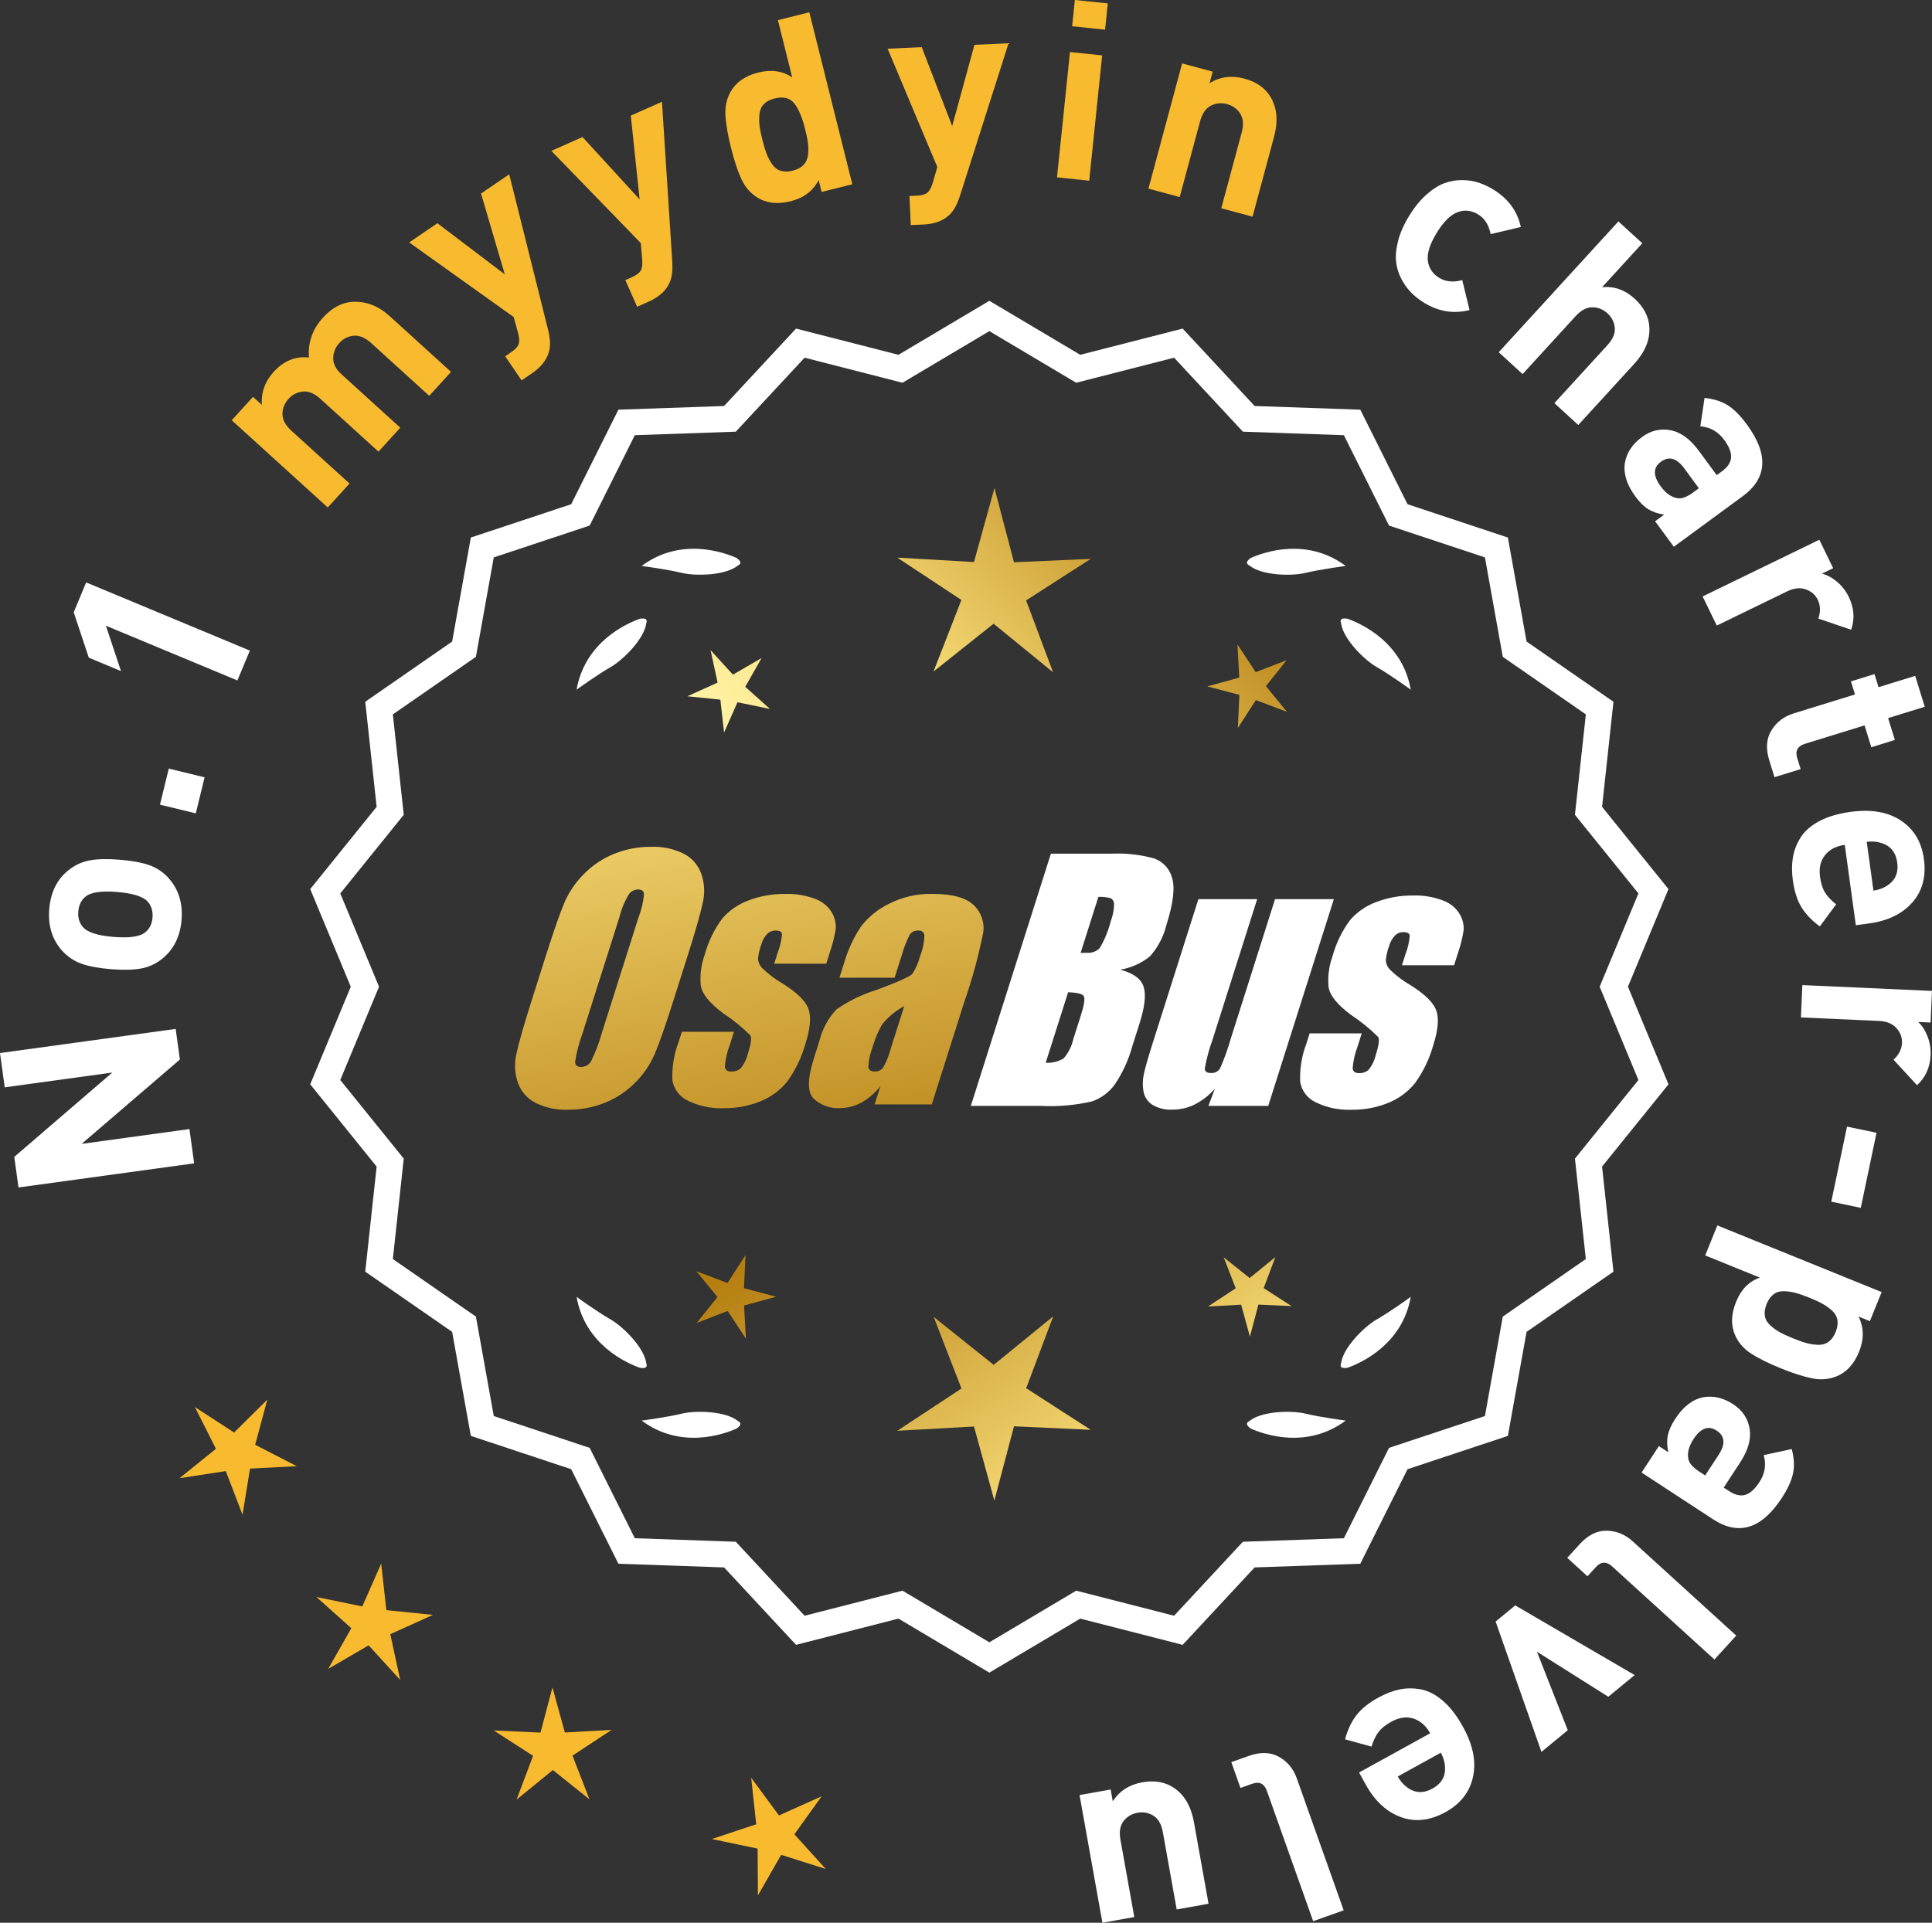 <?xml version="1.0" encoding="UTF-8"?>
<svg id="Layer_2" data-name="Layer 2" xmlns="http://www.w3.org/2000/svg" xmlns:xlink="http://www.w3.org/1999/xlink" viewBox="0 0 178.435 177.626">
  <rect x="0" y="0" width="178.435" height="177.626" fill="#333333" stroke="none"/>
  <defs>
    <style>
      .cls-1 {
        fill: url(#linear-gradient-8);
      }

      .cls-2 {
        fill: url(#linear-gradient-7);
      }

      .cls-3 {
        fill: url(#linear-gradient-5);
      }

      .cls-4 {
        fill: url(#linear-gradient-6);
      }

      .cls-5 {
        fill: url(#linear-gradient-9);
      }

      .cls-6 {
        fill: url(#linear-gradient-4);
      }

      .cls-7 {
        fill: url(#linear-gradient-3);
      }

      .cls-8 {
        fill: url(#linear-gradient-2);
      }

      .cls-9 {
        fill: url(#linear-gradient);
      }

      .cls-10 {
        fill: #f8ba2f;
      }

      .cls-11 {
        fill: #fff;
      }
    </style>
    <linearGradient id="linear-gradient" x1="117.728" y1="200.779" x2="66.302" y2="118.26" gradientUnits="userSpaceOnUse">
      <stop offset="0" stop-color="#f9df7b"/>
      <stop offset=".279" stop-color="#b57e10"/>
      <stop offset=".323" stop-color="#c89d38"/>
      <stop offset=".417" stop-color="#efda86"/>
      <stop offset=".46" stop-color="#fff3a6"/>
      <stop offset=".642" stop-color="#f9df7b"/>
      <stop offset="1" stop-color="#b57e10"/>
    </linearGradient>
    <linearGradient id="linear-gradient-2" x1="130.975" y1="192.524" x2="79.55" y2="110.004" xlink:href="#linear-gradient"/>
    <linearGradient id="linear-gradient-3" x1="152.502" y1="179.108" x2="101.077" y2="96.589" xlink:href="#linear-gradient"/>
    <linearGradient id="linear-gradient-4" x1="52.29" y1="68.729" x2="83.982" y2="239.748" gradientUnits="userSpaceOnUse">
      <stop offset="0" stop-color="#f9df7b"/>
      <stop offset=".279" stop-color="#b57e10"/>
      <stop offset=".284" stop-color="#e5c25b"/>
      <stop offset=".286" stop-color="#f9df7b"/>
      <stop offset=".46" stop-color="#fff3a6"/>
      <stop offset=".642" stop-color="#f9df7b"/>
      <stop offset="1" stop-color="#b57e10"/>
    </linearGradient>
    <linearGradient id="linear-gradient-5" x1="64.798" y1="66.411" x2="96.49" y2="237.43" xlink:href="#linear-gradient-4"/>
    <linearGradient id="linear-gradient-6" x1="77.423" y1="64.072" x2="109.115" y2="235.09" xlink:href="#linear-gradient-4"/>
    <linearGradient id="linear-gradient-7" x1="56.737" y1="118.13" x2="122.513" y2="57.138" xlink:href="#linear-gradient"/>
    <linearGradient id="linear-gradient-8" x1="34.518" y1="94.169" x2="100.294" y2="33.176" xlink:href="#linear-gradient"/>
    <linearGradient id="linear-gradient-9" x1="41.574" y1="101.778" x2="107.35" y2="40.785" xlink:href="#linear-gradient"/>
  </defs>
  <g id="Layer_1-2" data-name="Layer 1">
    <g>
      <g>
        <polygon class="cls-10" points="24.689 129.297 21.62 132.34 17.998 129.983 19.943 133.842 16.582 136.558 20.853 135.901 22.398 139.936 23.093 135.671 27.408 135.449 23.567 133.47 24.689 129.297"/>
        <polygon class="cls-10" points="35.685 148.747 35.205 144.453 33.46 148.406 29.227 147.535 32.447 150.416 30.311 154.173 34.047 152.001 36.96 155.193 36.048 150.969 39.984 149.185 35.685 148.747"/>
        <polygon class="cls-10" points="52.169 160.05 51.023 155.883 49.918 160.061 45.601 159.863 49.232 162.205 47.711 166.25 51.06 163.52 54.436 166.217 52.875 162.187 56.484 159.81 52.169 160.05"/>
        <polygon class="cls-10" points="73.367 169.457 75.884 165.945 71.942 167.714 69.379 164.234 69.844 168.53 65.743 169.892 69.972 170.778 70 175.099 72.149 171.351 76.267 172.66 73.367 169.457"/>
      </g>
      <g>
        <polygon class="cls-9" points="68.713 119.009 68.854 115.948 67.193 118.523 64.325 117.444 66.261 119.819 64.348 122.213 67.205 121.106 68.891 123.665 68.721 120.605 71.675 119.793 68.713 119.009"/>
        <polygon class="cls-8" points="97.274 121.605 91.775 126.087 86.233 121.659 88.796 128.273 82.872 132.176 89.955 131.783 91.836 138.623 93.651 131.764 100.737 132.089 94.776 128.244 97.274 121.605"/>
        <polygon class="cls-7" points="116.71 118.999 117.789 116.131 115.414 118.067 113.02 116.155 114.127 119.012 111.568 120.697 114.628 120.527 115.44 123.482 116.224 120.52 119.285 120.66 116.71 118.999"/>
      </g>
      <g>
        <path class="cls-11" d="M150.353,91.154l3.744-9.018-6.134-7.598,1.052-9.708-8.025-5.562-1.726-9.61-9.267-3.076-4.364-8.735-9.759-.34-6.647-7.152-9.459,2.423-8.393-4.99-8.394,4.99-9.459-2.423-6.647,7.152-9.759.34-4.363,8.735-9.268,3.076-1.726,9.61-8.025,5.562,1.052,9.708-6.134,7.598,3.745,9.018-3.745,9.018,6.134,7.598-1.052,9.708,8.025,5.562,1.726,9.61,9.268,3.076,4.363,8.735,9.759.34,6.647,7.152,9.459-2.423,8.394,4.99,8.393-4.99,9.459,2.423,6.647-7.152,9.759-.34,4.364-8.735,9.267-3.076,1.726-9.61,8.025-5.562-1.052-9.708,6.134-7.598-3.744-9.018ZM35.006,91.154l-3.579-8.619,5.862-7.262-1.006-9.278,7.671-5.316,1.649-9.186,8.857-2.94,4.17-8.349,9.327-.325,6.354-6.835,9.041,2.315,8.022-4.769,8.021,4.769,9.041-2.315,6.354,6.835,9.327.325,4.17,8.349,8.858,2.94,1.648,9.186,7.671,5.316-1.006,9.278,5.862,7.262-3.579,8.619,3.579,8.619-5.862,7.262,1.006,9.278-7.671,5.316-1.648,9.186-8.858,2.94-4.17,8.349-9.327.325-6.354,6.835-9.041-2.315-8.021,4.769-8.022-4.769-9.041,2.315-6.354-6.835-9.327-.325-4.17-8.349-8.857-2.94-1.649-9.186-7.671-5.316,1.006-9.278-5.862-7.262,3.579-8.619Z"/>
        <path class="cls-11" d="M115.524,131.976c1.179.524,5.149,1.947,8.764-.74,0,0-2.348-.308-3.726-.643-1.249-.304-4.027-.256-5.179.691-.114.057-.184.124-.207.201-.001.001-.002.002-.003.003l.002.001c-.036.131.066.291.35.488Z"/>
        <path class="cls-11" d="M123.856,125.957c-.043.12-.049.217-.013.288,0,.001-0.0.003-0.0.004l.002-.001c.063.12.248.166.589.115,1.217-.428,5.08-2.121,5.862-6.557,0,0-1.918,1.389-3.15,2.091-1.117.637-3.103,2.579-3.29,4.059Z"/>
        <path class="cls-11" d="M68.371,131.485c-.023-.077-.094-.144-.207-.201-1.152-.947-3.93-.995-5.179-.691-1.378.335-3.726.643-3.726.643,3.615,2.687,7.585,1.264,8.764.74.283-.197.386-.357.35-.488l.002-.001c-.001-.001-.002-.002-.003-.003Z"/>
        <path class="cls-11" d="M59.113,126.363c.341.052.526.005.589-.115l.002.001c0-.001-0-.003,0-.004.036-.072.031-.169-.013-.288-.188-1.48-2.173-3.422-3.29-4.059-1.232-.703-3.15-2.091-3.15-2.091.782,4.436,4.645,6.128,5.862,6.557Z"/>
        <path class="cls-11" d="M68.164,52.236c.114-.057.184-.124.207-.201.001-.001.002-.002.003-.003-.001-0-.001-0-.002-.001.036-.131-.066-.291-.35-.488-1.179-.524-5.149-1.947-8.764.74,0,0,2.348.308,3.726.643,1.249.304,4.027.256,5.179-.691Z"/>
        <path class="cls-11" d="M59.691,57.563c.043-.12.049-.217.013-.288-0-.001 0-.003,0-.004l-.002.001c-.063-.12-.248-.166-.589-.115-1.217.428-5.08,2.121-5.862,6.557,0,0,1.918-1.389,3.15-2.091,1.117-.637,3.103-2.579,3.29-4.059Z"/>
        <path class="cls-11" d="M115.176,52.035c.023.077.094.144.207.201,1.152.947,3.93.995,5.179.691,1.378-.336,3.726-.643,3.726-.643-3.615-2.687-7.585-1.264-8.764-.74-.283.197-.386.357-.35.488-.001 0-.001 0-.002.001.001.001.002.002.003.003Z"/>
        <path class="cls-11" d="M123.844,57.271l-.002-.001c0,.001 0.0.003 0.0.004-.036.072-.031.169.013.288.188,1.48,2.173,3.422,3.29,4.059,1.232.703,3.15,2.091,3.15,2.091-.782-4.436-4.645-6.128-5.862-6.557-.341-.052-.526-.005-.589.115Z"/>
      </g>
      <g id="Group_4" data-name="Group 4">
        <g id="Group_1" data-name="Group 1">
          <path id="Path_1" data-name="Path 1" class="cls-6" d="M62.216,92.367c-.743,2.341-1.321,3.999-1.734,4.975-.429.998-1.045,1.904-1.814,2.67-.793.803-1.741,1.435-2.787,1.858-1.09.438-2.256.658-3.431.648-1.017.039-2.027-.171-2.945-.611-.769-.376-1.363-1.035-1.657-1.839-.308-.854-.365-1.778-.165-2.663.198-.958.677-2.638,1.438-5.039l1.265-3.987c.743-2.341,1.321-3.999,1.734-4.975.429-.998,1.045-1.904,1.814-2.67.793-.803,1.741-1.435,2.787-1.858,1.091-.437,2.256-.656,3.431-.646,1.017-.039,2.027.171,2.945.611.768.377,1.362,1.036,1.657,1.84.308.854.365,1.778.165,2.663-.198.958-.677,2.637-1.438,5.037l-1.266,3.986ZM58.99,84.708c.255-.669.42-1.369.49-2.082-.014-.303-.197-.454-.548-.454-.305.003-.593.136-.794.366-.426.665-.737,1.397-.922,2.166l-3.456,10.883c-.3.811-.515,1.65-.64,2.506,0,.319.194.476.565.476.383-.001.734-.212.915-.548.408-.836.739-1.708.988-2.604l3.398-10.71.003.003Z"/>
          <path id="Path_2" data-name="Path 2" class="cls-3" d="M76.313,89.025h-4.81l.329-1.035c.208-.538.339-1.102.391-1.676-.018-.234-.216-.351-.592-.351-.295-.003-.578.115-.785.325-.254.277-.438.611-.538.973-.15.416-.25.849-.298,1.289.015.339.158.661.399.9.569.552,1.206,1.031,1.894,1.425,1.317.827,2.106,1.604,2.367,2.33.259.728.172,1.789-.271,3.182-.35,1.263-.919,2.454-1.683,3.518-.654.81-1.504,1.439-2.469,1.829-1.077.439-2.23.656-3.393.64-1.148.051-2.29-.186-3.322-.691-.755-.353-1.289-1.052-1.43-1.873-.055-1.217.143-2.433.582-3.57l.293-.922h4.808l-.384,1.21c-.246.642-.398,1.316-.454,2.001.022.307.216.461.574.461.33.02.655-.092.903-.311.308-.381.527-.826.64-1.302.289-.911.373-1.482.251-1.712-.764-.766-1.605-1.451-2.509-2.045-1.291-.958-1.987-1.829-2.088-2.612-.083-.943.039-1.893.359-2.784.329-1.218.883-2.363,1.634-3.376.659-.761,1.503-1.338,2.45-1.676,1.062-.401,2.19-.6,3.325-.589.978-.037,1.953.127,2.864.483.631.24,1.16.689,1.498,1.273.258.444.376.955.34,1.467-.114.719-.291,1.427-.53,2.114l-.348,1.111v-.008Z"/>
          <path id="Path_3" data-name="Path 3" class="cls-4" d="M82.624,90.324h-5.095l.406-1.28c.343-1.213.869-2.366,1.559-3.42.686-.899,1.573-1.626,2.59-2.122,1.245-.636,2.629-.953,4.027-.922,1.836,0,3.11.347,3.822,1.042.696.657,1.021,1.616.867,2.561-.422,2.122-.99,4.212-1.701,6.255l-3.043,9.588h-5.279l.542-1.701c-.481.626-1.083,1.149-1.771,1.536-.626.339-1.326.515-2.038.512-.862.033-1.703-.275-2.341-.856-.611-.57-.611-1.82,0-3.75l.498-1.571c.264-1.09.8-2.096,1.558-2.923,1.131-.798,2.383-1.411,3.707-1.814,2.019-.75,3.134-1.252,3.343-1.508.313-.488.546-1.023.691-1.584.247-.621.386-1.28.41-1.948-.017-.269-.248-.473-.517-.457-.011.001-.021.002-.032.003-.317-.024-.622.121-.805.381-.322.631-.577,1.295-.761,1.979l-.638,1.997ZM83.515,92.943c-.793.427-1.493,1.009-2.056,1.712-.356.627-.637,1.293-.838,1.986-.24.612-.383,1.257-.424,1.913.033.285.223.432.582.432.297.022.586-.104.772-.337.316-.559.557-1.156.717-1.778l1.247-3.928Z"/>
        </g>
        <g id="Group_3" data-name="Group 3">
          <path id="Path_7" data-name="Path 7" class="cls-11" d="M97.051,78.863h5.641c1.319-.059,2.639.092,3.91.446.817.29,1.437.967,1.654,1.807.278.907.098,2.367-.542,4.379-.264,1.057-.78,2.035-1.503,2.849-.794.644-1.742,1.07-2.751,1.236,1.207.319,1.928.841,2.162,1.576s.11,1.862-.373,3.376l-.684,2.162c-.345,1.246-.89,2.429-1.613,3.501-.526.72-1.258,1.262-2.1,1.554-1.523.352-3.088.492-4.649.417h-6.541l7.396-23.304h-.007ZM98.65,91.661l-2.073,6.522c.579.032,1.154-.108,1.654-.402.44-.507.747-1.115.893-1.771l.691-2.173c.318-.999.411-1.603.278-1.814-.132-.212-.611-.329-1.445-.359l.003-.004ZM101.444,82.852l-1.642,5.183c.245-.011.435-.014.57-.014.446.042.887-.119,1.2-.44.459-.785.804-1.631,1.024-2.513.188-.49.289-1.008.3-1.532.004-.229-.116-.442-.314-.556-.368-.102-.75-.144-1.131-.126l-.007-.002Z"/>
          <path id="Path_8" data-name="Path 8" class="cls-11" d="M123.191,83.066l-6.061,19.1h-5.523l.596-1.588c-.519.596-1.147,1.088-1.851,1.449-.638.318-1.342.484-2.056.483-.66.041-1.318-.12-1.885-.461-.422-.281-.712-.723-.801-1.222-.094-.527-.084-1.068.03-1.591.114-.552.428-1.65.951-3.288l4.09-12.884h5.428l-4.126,12.997c-.313.861-.551,1.747-.713,2.648,0,.278.183.417.56.417.344.031.676-.137.856-.432.396-.901.729-1.829.995-2.776l4.079-12.854h5.428l.003.003Z"/>
          <path id="Path_9" data-name="Path 9" class="cls-11" d="M134.292,89.171h-4.81l.329-1.035c.208-.538.339-1.102.391-1.676-.018-.234-.216-.351-.592-.351-.295-.003-.578.115-.784.325-.254.277-.438.611-.538.973-.15.416-.249.848-.297,1.287.015.339.158.661.399.9.569.553,1.205,1.032,1.893,1.426,1.317.827,2.106,1.604,2.367,2.33.259.728.172,1.789-.271,3.182-.35,1.263-.919,2.454-1.683,3.518-.654.81-1.504,1.439-2.469,1.829-1.077.439-2.23.656-3.393.64-1.148.051-2.29-.186-3.322-.691-.755-.353-1.289-1.052-1.43-1.873-.055-1.217.143-2.433.582-3.57l.293-.922h4.81l-.384,1.211c-.246.642-.398,1.316-.454,2.001.022.307.216.461.574.461.33.02.655-.092.903-.311.308-.381.527-.826.64-1.302.289-.911.373-1.482.251-1.712-.764-.766-1.605-1.451-2.509-2.045-1.291-.958-1.987-1.829-2.088-2.612-.083-.943.039-1.893.359-2.784.329-1.218.883-2.363,1.634-3.376.659-.761,1.503-1.338,2.45-1.676,1.062-.401,2.19-.6,3.325-.589.978-.037,1.953.127,2.864.483.632.239,1.163.689,1.503,1.273.258.444.376.955.34,1.467-.114.719-.291,1.427-.53,2.114l-.351,1.108-.004-.005Z"/>
        </g>
      </g>
      <g>
        <path class="cls-11" d="M16.225,95.054l.389,2.825-9.075,7.794,9.957-1.369.436,3.167-16.224,2.229-.389-2.825,9.052-7.791-9.935,1.365-.436-3.167,16.225-2.23Z"/>
        <path class="cls-11" d="M11.062,79.423c1.147.094,2.067.266,2.763.516.694.25,1.287.657,1.78,1.22.9,1.028,1.287,2.306,1.162,3.834-.126,1.513-.716,2.703-1.772,3.57-.593.475-1.253.778-1.979.91-.726.133-1.654.152-2.785.059s-2.04-.264-2.729-.513c-.686-.249-1.283-.656-1.791-1.221-.899-1.028-1.288-2.298-1.163-3.811.129-1.559.719-2.756,1.772-3.593.593-.474,1.249-.778,1.967-.911.72-.133,1.645-.153,2.774-.06ZM10.817,82.403c-1.481-.122-2.463.028-2.944.45-.381.323-.594.774-.643,1.355-.046.566.092,1.038.414,1.419.406.495,1.35.804,2.831.926,1.498.123,2.488-.026,2.969-.448.381-.322.594-.766.641-1.332.047-.581-.09-1.061-.412-1.442-.406-.495-1.357-.804-2.855-.927Z"/>
        <path class="cls-11" d="M18.895,71.81l-.811,3.33-3.308-.804.811-3.33,3.308.804Z"/>
        <path class="cls-11" d="M23.075,60.102l-1.149,2.76-12.145-5.059,1.393,4.193-2.972-1.238-1.394-4.193,1.149-2.76,15.117,6.297Z"/>
        <path class="cls-10" d="M41.656,34.354l-2.012,2.213-5.361-4.872c-.557-.505-1.096-.732-1.62-.679-.524.052-.966.277-1.327.674-.362.398-.548.859-.561,1.386s.247,1.033.781,1.517l5.412,4.918-2.01,2.213-5.362-4.872c-.556-.505-1.096-.732-1.619-.679-.524.052-.968.277-1.328.674-.371.409-.558.876-.56,1.403s.275,1.042.831,1.548l5.362,4.872-2.01,2.213-8.87-8.058,1.965-2.162.817.742c-.077-1.147.287-2.163,1.091-3.048.929-1.021,2.015-1.464,3.258-1.329-.101-1.395.33-2.621,1.29-3.676.845-.93,1.766-1.42,2.762-1.468,1.235-.059,2.369.38,3.401,1.319l5.669,5.15Z"/>
        <path class="cls-10" d="M47.03,16.102l3.596,14.387c.173.717.217,1.31.128,1.778-.162.852-.699,1.589-1.611,2.211l-.97.661-1.515-2.224.57-.389c.354-.241.576-.481.665-.718.09-.237.076-.576-.038-1.017l-.41-1.501-9.652-6.894,2.604-1.774,6.223,4.722-2.193-7.467,2.604-1.774Z"/>
        <path class="cls-10" d="M61.137,9.404l.955,14.799c.041.737-.024,1.327-.195,1.773-.312.809-.972,1.438-1.981,1.886l-1.072.476-1.091-2.46.63-.28c.393-.174.654-.37.785-.587.13-.217.178-.553.145-1.008l-.135-1.551-8.257-8.515,2.879-1.278,5.274,5.762-.815-7.74,2.879-1.278Z"/>
        <path class="cls-10" d="M78.718,17.024l-2.834.708-.274-1.093c-.523,1-1.381,1.649-2.57,1.946-1.221.305-2.253.192-3.097-.34-.636-.394-1.125-.96-1.466-1.696-.344-.736-.664-1.707-.966-2.912-.297-1.19-.468-2.19-.514-3.001-.043-.811.121-1.54.497-2.187.495-.866,1.346-1.45,2.55-1.752,1.19-.297,2.231-.146,3.124.452l-1.321-5.288,2.9-.725,3.971,15.888ZM74.361,11.925c-.272-1.086-.608-1.879-1.01-2.379-.401-.5-1.004-.65-1.808-.449-.417.104-.741.272-.977.505-.234.233-.373.528-.417.887-.046.359-.046.719-.003,1.079.042.361.131.809.264,1.344.134.536.267.973.399,1.311.132.339.303.659.513.962.21.303.474.502.79.597.315.095.682.09,1.098-.014.418-.104.742-.272.978-.505.234-.232.377-.529.429-.89.053-.36.055-.729.009-1.104-.046-.375-.134-.823-.265-1.344Z"/>
        <path class="cls-10" d="M93.148,3.997l-4.499,14.131c-.229.701-.506,1.227-.827,1.58-.585.64-1.43.985-2.532,1.034l-1.172.053-.122-2.688.69-.031c.429-.019.743-.106.943-.261.201-.155.368-.451.503-.886l.438-1.493-4.589-10.937,3.148-.141,2.812,7.287,2.059-7.506,3.146-.141Z"/>
        <path class="cls-10" d="M100.597,16.693l-2.974-.308,1.197-11.576,2.974.308-1.197,11.576ZM102.062,2.74l-3.042-.315.251-2.425,3.042.315-.251,2.425Z"/>
        <path class="cls-10" d="M115.683,20.018l-2.888-.777,1.884-6.996c.195-.725.148-1.309-.137-1.752-.286-.442-.687-.733-1.206-.873-.533-.143-1.033-.096-1.503.143-.47.239-.802.721-.996,1.447l-1.884,6.996-2.887-.777,3.112-11.571,2.822.759-.287,1.066c.971-.596,2.04-.737,3.21-.422,1.14.307,1.959.893,2.457,1.757.574.996.67,2.198.292,3.604l-1.99,7.396Z"/>
        <path class="cls-11" d="M135.721,28.641c-1.461.378-2.868.148-4.224-.69-.432-.266-.819-.573-1.163-.92-.343-.348-.647-.769-.908-1.264-.262-.495-.424-1.028-.486-1.598-.062-.57.003-1.223.197-1.96.194-.736.536-1.502,1.028-2.298.491-.796,1.022-1.445,1.595-1.948.571-.503,1.124-.85,1.658-1.044.534-.193,1.083-.286,1.647-.28.563.006,1.075.088,1.536.247.461.158.907.371,1.338.636,1.369.846,2.209,1.996,2.52,3.449l-2.786.658c-.166-.841-.549-1.447-1.147-1.818-.602-.371-1.22-.447-1.859-.229-.67.236-1.321.869-1.957,1.9-.646,1.044-.924,1.917-.836,2.62.091.669.438,1.189,1.037,1.56.601.371,1.313.442,2.14.213l.671,2.766Z"/>
        <path class="cls-11" d="M145.766,39.261l-2.206-2.018,4.889-5.346c.509-.554.736-1.094.687-1.618-.051-.524-.274-.967-.671-1.329-.407-.373-.874-.561-1.4-.564-.526-.004-1.043.272-1.551.826l-4.89,5.346-2.205-2.018,11.053-12.084,2.206,2.018-3.711,4.056c1.113-.104,2.111.248,2.994,1.055.871.797,1.329,1.694,1.373,2.69.05,1.148-.415,2.26-1.398,3.335l-5.169,5.651Z"/>
        <path class="cls-11" d="M154.591,50.51l-1.729-2.355.836-.612c-.58-.089-1.068-.257-1.47-.505-.4-.248-.8-.644-1.199-1.188-.789-1.076-1.108-2.107-.957-3.092.166-.94.693-1.736,1.584-2.389.815-.598,1.694-.806,2.638-.623.943.183,1.813.819,2.612,1.906l1.646,2.244.482-.354c.532-.39.813-.816.846-1.277.033-.462-.182-1.007-.645-1.638-.554-.754-1.285-1.168-2.196-1.242l.388-2.623c.863.089,1.582.317,2.157.685.574.368,1.159.96,1.759,1.776,2.015,2.744,1.884,4.951-.392,6.62l-6.36,4.667ZM156.382,45.487l.521-.381-1.347-1.836c-.699-.952-1.42-1.156-2.161-.611-.73.535-.735,1.291-.02,2.268.463.63.967.993,1.512,1.088.391.093.891-.083,1.495-.527Z"/>
        <path class="cls-11" d="M170.97,58.177l-3.033-1.032c.219-.635.202-1.215-.053-1.739-.222-.455-.59-.775-1.104-.959-.517-.184-1.092-.122-1.726.186l-6.496,3.157-1.307-2.689,10.778-5.238,1.276,2.627-1.034.503c.465.115.927.363,1.385.746.459.382.822.849,1.09,1.401.496,1.02.57,2.033.224,3.037Z"/>
        <path class="cls-11" d="M163.886,71.798l-.482-1.56c-.334-1.084-.268-2.008.204-2.771.47-.763,1.15-1.283,2.045-1.559l5.669-1.753-.373-1.208,2.174-.672.375,1.208,3.384-1.046.883,2.856-3.385,1.046.626,2.021-2.175.673-.625-2.021-5.493,1.698c-.689.213-.931.649-.729,1.308l.32,1.033-2.418.748Z"/>
        <path class="cls-11" d="M171.401,85.476l-1.022-7.428c-.79.109-1.396.424-1.819.947-.425.523-.579,1.194-.467,2.014.085.607.239,1.093.469,1.456.228.363.567.723,1.02,1.078l-1.508,2.042c-.741-.548-1.306-1.14-1.695-1.775-.388-.636-.653-1.462-.794-2.479-.104-.76-.104-1.46,0-2.101.106-.641.342-1.258.709-1.85.368-.593.941-1.097,1.719-1.514.778-.417,1.745-.705,2.9-.864,1.898-.262,3.447.005,4.648.799,1.2.794,1.909,1.974,2.124,3.538.224,1.625-.129,2.966-1.06,4.023-.931,1.057-2.253,1.703-3.97,1.94l-1.254.173ZM173.028,82.28c.515-.087.927-.236,1.238-.449.77-.478,1.089-1.195.957-2.152-.131-.957-.633-1.561-1.503-1.813-.357-.121-.796-.154-1.314-.098l.622,4.511Z"/>
        <path class="cls-11" d="M177.053,100.252l-2.173-2.354c.495-.454.756-.971.783-1.553.022-.505-.149-.962-.515-1.37-.366-.408-.9-.627-1.605-.659l-7.215-.324.135-2.987,11.972.538-.132,2.918-1.148-.052c.354.323.641.762.86,1.317.221.555.317,1.138.291,1.751-.051,1.134-.47,2.059-1.253,2.776Z"/>
        <path class="cls-11" d="M169.133,111.012l1.454-6.933,2.724.571-1.453,6.933-2.725-.571Z"/>
        <path class="cls-11" d="M164.476,126.409c-1.15-.467-2.067-.921-2.748-1.363-.682-.442-1.173-1.005-1.474-1.69-.408-.911-.379-1.941.087-3.092.468-1.151,1.2-1.896,2.198-2.236l-5.051-2.049,1.124-2.771,15.174,6.156-1.089,2.685-1.045-.423c.5,1.013.516,2.095.049,3.246-.468,1.151-1.164,1.91-2.091,2.279-.693.281-1.438.343-2.234.186-.797-.158-1.763-.467-2.9-.928ZM164.357,123.06c.317.178.73.371,1.242.578.512.207.942.358,1.294.451.352.092.708.142,1.069.148.361.006.674-.091.938-.29.263-.2.474-.498.637-.896.161-.398.217-.76.167-1.086-.05-.327-.207-.613-.47-.861-.265-.247-.555-.46-.871-.638-.315-.178-.73-.371-1.242-.578-.512-.208-.943-.358-1.294-.451-.351-.093-.71-.144-1.08-.153-.368-.009-.685.086-.947.286-.263.199-.475.498-.637.896-.16.398-.216.76-.167,1.086.049.326.21.615.48.865.271.25.564.465.881.643Z"/>
        <path class="cls-11" d="M151.613,136.038l1.599-2.445.866.566c-.12-.573-.135-1.091-.042-1.553.092-.462.321-.976.69-1.54.73-1.116,1.584-1.777,2.561-1.981.938-.174,1.869.041,2.792.645.848.554,1.351,1.304,1.511,2.251.158.947-.13,1.985-.869,3.115l-1.522,2.329.501.327c.551.361,1.049.476,1.491.344.444-.132.88-.525,1.307-1.179.513-.783.644-1.613.394-2.492l2.591-.559c.221.84.26,1.593.116,2.26-.143.667-.491,1.424-1.045,2.271-1.863,2.849-3.975,3.501-6.337,1.958l-6.603-4.317ZM156.945,135.952l.54.352,1.246-1.906c.646-.989.584-1.734-.187-2.238-.758-.495-1.467-.236-2.13.778-.428.655-.591,1.253-.488,1.797.052.399.39.805,1.019,1.216Z"/>
        <path class="cls-11" d="M144.746,143.917l1.146-1.259c.774-.85,1.608-1.267,2.505-1.249.896.017,1.689.341,2.382.971l9.575,8.718-2.013,2.211-9.439-8.594c-.533-.485-1.036-.467-1.511.054l-.775.85-1.87-1.703Z"/>
        <path class="cls-11" d="M142.364,161.842l-4.232-12.04,1.81-1.492,11.03,6.436-2.432,2.004-6.592-4.163,2.848,7.251-2.432,2.004Z"/>
        <path class="cls-11" d="M125.52,163.747l6.566-3.623c-.385-.698-.899-1.151-1.537-1.358-.642-.207-1.323-.111-2.049.289-.536.296-.934.616-1.19.959-.257.343-.472.789-.641,1.339l-2.446-.673c.245-.888.595-1.629,1.047-2.22.453-.592,1.13-1.135,2.028-1.632.672-.37,1.325-.622,1.963-.754.635-.132,1.296-.134,1.98-.003.686.13,1.361.483,2.03,1.06.668.577,1.284,1.375,1.847,2.396.927,1.678,1.234,3.22.924,4.626-.31,1.406-1.155,2.49-2.539,3.253-1.437.792-2.814.944-4.136.456-1.32-.489-2.398-1.492-3.235-3.008l-.612-1.107ZM129.088,164.116c.265.449.552.78.862.994.724.547,1.507.587,2.353.121.846-.467,1.229-1.152,1.152-2.054-.016-.377-.143-.797-.381-1.261l-3.986,2.2Z"/>
        <path class="cls-11" d="M113.719,162.789l1.604-.57c1.084-.385,2.017-.359,2.799.08.782.438,1.329,1.098,1.643,1.979l4.334,12.202-2.818,1.001-4.272-12.029c-.24-.679-.693-.901-1.358-.664l-1.084.385-.846-2.384Z"/>
        <path class="cls-11" d="M99.703,165.831l2.875-.515.195,1.087c.623-.953,1.531-1.536,2.724-1.75,1.162-.208,2.152-.027,2.972.543.943.656,1.543,1.702,1.799,3.136l1.351,7.539-2.943.527-1.276-7.132c-.133-.74-.423-1.249-.87-1.526-.447-.279-.935-.37-1.462-.276-.544.097-.978.354-1.3.77-.323.416-.418.994-.285,1.734l1.277,7.132-2.943.527-2.112-11.795Z"/>
      </g>
      <g>
        <polygon class="cls-2" points="116.919 63.382 118.831 60.988 115.974 62.096 114.289 59.537 114.459 62.596 111.504 63.409 114.466 64.192 114.326 67.253 115.987 64.678 118.855 65.758 116.919 63.382"/>
        <polygon class="cls-1" points="70.342 60.787 67.694 62.327 65.628 60.064 66.275 63.059 63.484 64.323 66.532 64.634 66.873 67.679 68.11 64.876 71.111 65.493 68.828 63.45 70.342 60.787"/>
        <polygon class="cls-5" points="93.65 51.943 91.846 45.083 89.955 51.92 82.872 51.516 88.791 55.427 86.218 62.038 91.767 57.619 97.259 62.108 94.77 55.465 100.737 51.629 93.65 51.943"/>
      </g>
    </g>
  </g>
</svg>